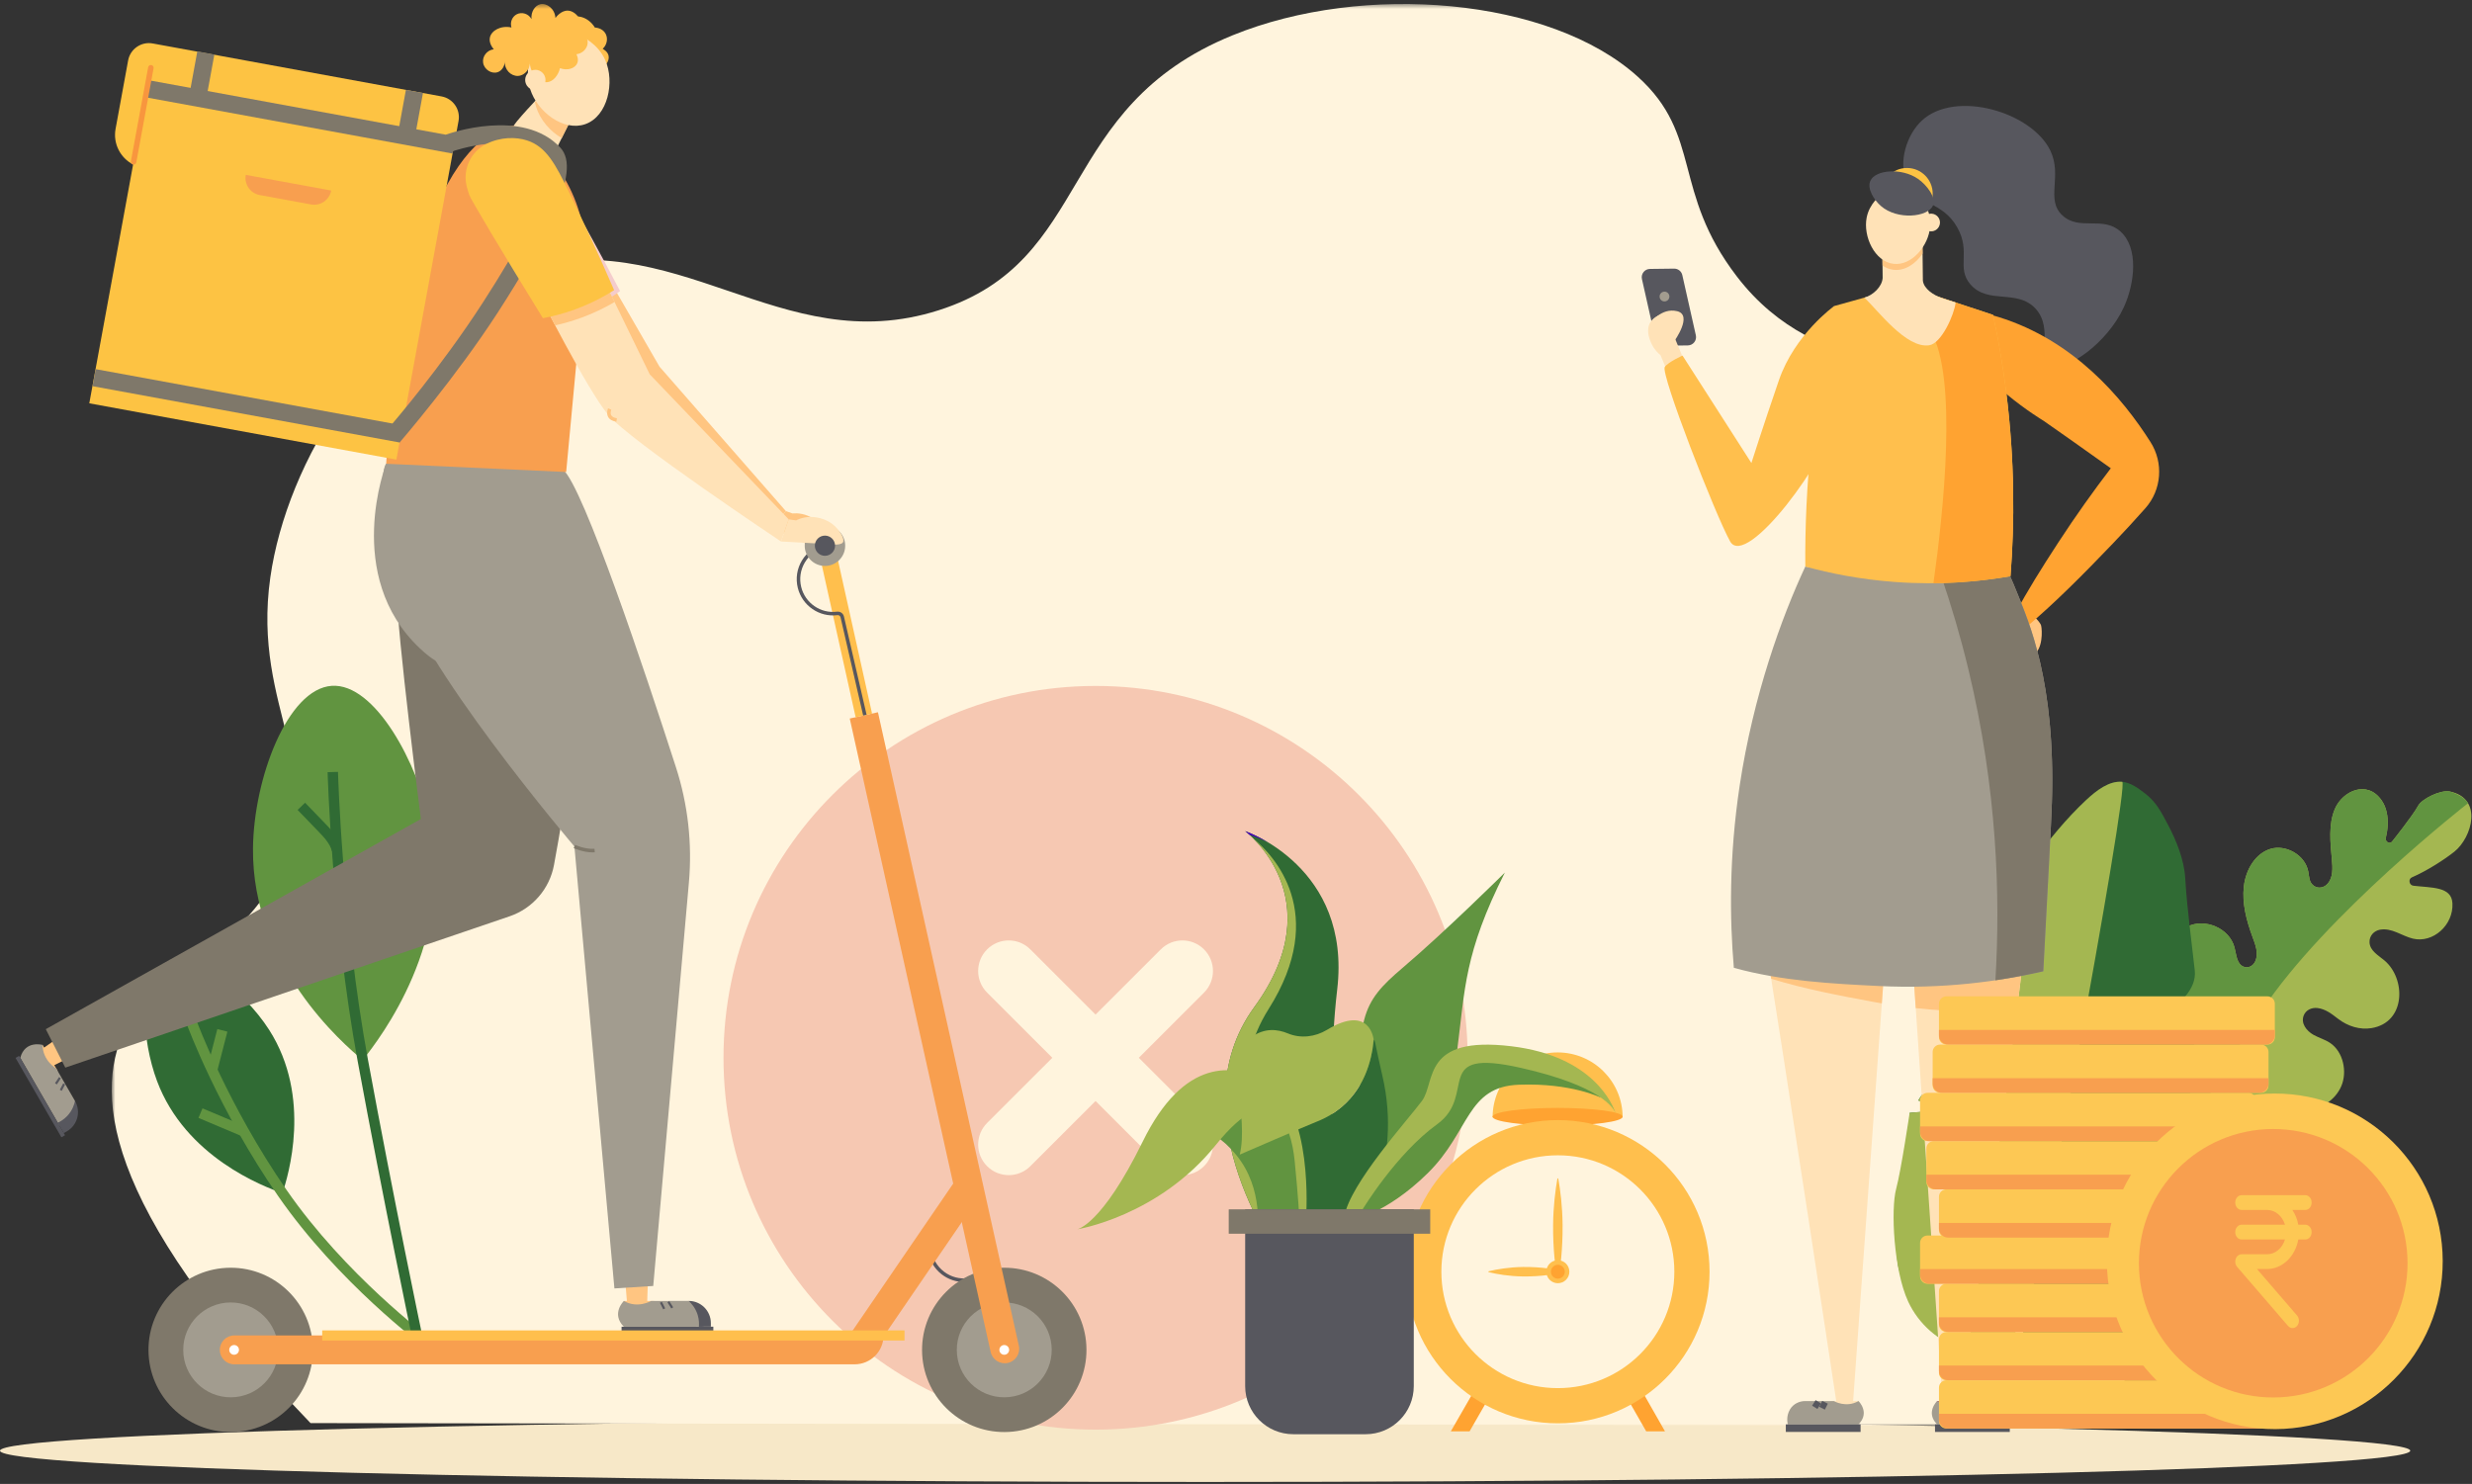 <svg xmlns="http://www.w3.org/2000/svg" xmlns:xlink="http://www.w3.org/1999/xlink" width="533" height="320" viewBox="0 0 533 320">
    <rect x="0" y="0" width="533" height="320" fill="#333333" stroke="none"/>
    <defs>
        <path id="prefix__a" d="M0.723 0.429L442.188 0.429 442.188 307.001 0.723 307.001z"/>
        <path id="prefix__c" d="M0 319.135L532.868 319.135 532.868 0.429 0 0.429z"/>
        <path id="prefix__e" d="M.185 4.746S1.84 4.296 3.323.854C1.41 3.274.185 4.746.185 4.746"/>
        <linearGradient id="prefix__f" x1="39.914%" x2="65.299%" y1="73.916%" y2="21.621%">
            <stop offset="0%" stop-color="#DBEBFF"/>
            <stop offset="100%" stop-color="#FFF"/>
        </linearGradient>
    </defs>
    <g fill="none" fill-rule="evenodd">
        <g transform="translate(0 .436)">
            <path fill="#F7E8C8" d="M0 312.401c0-3.719 116.336-6.734 259.844-6.734 143.507 0 259.842 3.015 259.842 6.734 0 3.72-116.335 6.734-259.842 6.734C116.336 319.135 0 316.12 0 312.401"/>
            <g transform="translate(23.362)">
                <mask id="prefix__b" fill="#fff">
                    <use xlink:href="#prefix__a"/>
                </mask>
                <path fill="#FFF4DD" d="M43.594 306.441c-45.644-47.433-46.96-72.227-39.361-86.143 7.62-13.95 22.587-14.015 32.023-31.884 12.006-22.736-5.427-35.502-1.334-64.329C38.43 99.377 57.113 67.38 86.959 58.08c35.631-11.1 57.659 19.35 92.064 8.391 33.58-10.695 25.011-43.656 63.378-59.293 28.276-11.524 68.521-8.125 87.395 8.95 13.987 12.655 7.232 24.676 21.348 43.072 18.055 23.528 43.812 15.328 54.038 31.884 14.89 24.103-30.328 47.345-20.681 82.787 7.152 26.276 35.828 27.55 50.702 57.056 13.368 26.517 5.146 55.124-4.67 76.075l-386.939-.56" mask="url(#prefix__b)"/>
            </g>
            <path fill="#A4B751" d="M469.883 287.034c3.297-1.956 14.494-7.81 14.566-11.946.08-4.506-3.306-9.037-7.488-10.02-1.806-.425-3.735-.274-5.298-1.66-.873-.774-1.295-2.072-.79-3.078.824-1.644 3.082-.998 4.764-.365 3.221 1.211 6.725 1.711 9.896.775 3.17-.935 5.938-3.469 6.727-6.886.79-3.417-.76-7.605-3.83-9.25-1.92-1.027-4.177-1.027-5.924-2.6-.906-.817-1.442-2.086-1.114-3.238.663-2.326 3.833-1.84 6.073-1.072 3.164 1.087 6.483 1.881 9.692 1.454 3.209-.427 6.31-2.255 7.652-5.338 1.343-3.082.452-7.426-2.39-9.34-1.14-.768-2.467-1.106-3.65-1.785-1.418-.816-2.732-2.426-2.049-4.15.474-1.194 1.727-1.745 2.97-1.597 1.722.206 3.06 1.265 4.412 2.307 2.13 1.644 4.745 2.435 7.236 2.023 7.442-1.23 7.45-10.685 2.763-14.608-1.316-1.1-3.096-2.062-3.195-3.86-.08-1.42.963-2.525 2.257-2.755 2.557-.454 4.692 1.341 7.073 1.922 4.354 1.06 8.82-2.94 8.545-7.653-.21-3.605-4.465-3.28-8.427-3.751-.911-.109-1.149-1.442-.323-1.798 3.282-1.415 7.147-3.92 9.195-5.567 3.757-3.02 6.247-11.464-1.018-12.961-1.948-.402-6.007 1.567-6.82 3.081-1.152 2.141-5.662 7.77-5.662 7.77-.54.565-1.488-.043-1.304-.842.418-1.81.606-3.675.16-5.62-.205-.89-.568-1.755-1.09-2.501-3.114-4.446-8.417-2.02-10.075 1.917-1.379 3.27-.975 7.149-.63 10.829.18 1.907.3 3.992-1.015 5.361-.744.776-1.935 1-2.86.353-1.07-.748-1.001-1.99-1.217-3.102-.709-3.638-4.933-5.867-8.17-4.859-3.238 1.008-5.302 4.471-5.717 8.082-.415 3.611.557 7.34 1.847 10.83.638 1.72 1.373 3.558.627 5.293-.44 1.023-1.538 1.619-2.564 1.18-1.46-.627-1.52-2.594-1.926-4.134-1.127-4.276-6.491-6.331-10.1-4.521-3.608 1.811-5.37 6.364-5.247 10.736.14 4.926 2.263 9.692 4.344 14.17.491 1.055.306 2.342-.552 2.972-1.19.872-2.38-.23-3.405-1.065-3.957-3.221-9.825-3.182-13.348.089-3.522 3.27-4.33 9.427-1.835 14.006 1.585 2.908 4.305 5.176 4.447 8.802.07 1.795-1.006 3.425-2.667 3.576-2.096.191-3.425-2.048-4.92-3.573-4.148-4.229-11.33-2.993-14.583 1.581s-.033 15.16 2.116 20.772c2.15 5.613 6.402 17.396 11.905 22.427 2.593 2.37 18.639-4.858 21.936-6.813"/>
            <path fill="#619440" d="M528.208 170.237c-1.948-.402-6.006 1.567-6.821 3.081-1.152 2.142-5.66 7.771-5.66 7.771-.542.564-1.49-.044-1.305-.842.418-1.812.605-3.676.159-5.621-.204-.89-.566-1.755-1.089-2.501-3.115-4.446-8.417-2.019-10.076 1.916-1.378 3.272-.974 7.15-.628 10.83.178 1.907.298 3.992-1.016 5.361-.745.776-1.935 1.001-2.86.353-1.07-.748-1.001-1.99-1.218-3.103-.707-3.637-4.932-5.865-8.17-4.858-3.237 1.009-5.3 4.471-5.715 8.082-.416 3.611.556 7.34 1.847 10.828.637 1.721 1.372 3.56.626 5.295-.44 1.023-1.538 1.62-2.564 1.18-1.46-.627-1.52-2.594-1.926-4.133-1.127-4.277-6.491-6.332-10.1-4.522-3.608 1.811-5.371 6.364-5.246 10.736.139 4.926 2.261 9.692 4.344 14.17.49 1.055.305 2.342-.553 2.971-1.19.873-2.381-.23-3.405-1.064-3.956-3.221-9.826-3.182-13.348.088-3.522 3.27-4.329 9.429-1.834 14.007 1.584 2.908 4.303 5.176 4.445 8.802.07 1.795-1.004 3.425-2.666 3.576-2.096.191-3.424-2.048-4.92-3.574-4.148-4.228-11.33-2.992-14.583 1.582-3.254 4.575-.033 15.16 2.116 20.772 2.007 5.237 5.842 15.846 10.818 21.33.356.393 1.087 1.097 1.087 1.097s15.096-39.088 39.735-76.371c13.685-20.71 44.467-44.712 44.467-44.712s-.277-.5-.873-.997c-1.024-.854-2.686-1.45-3.068-1.53"/>
            <path fill="#306B34" d="M411.488 253.538c-1.184 4.383-1.773 8.894-2.268 13.368-.643 5.825.465 7.404 2.638 12.354 2.173 4.952 6.232 8.774 11.137 9.463 4.904.687 8.773 2.727 11.789-2.289.426-.707 1.234-.305 1.33.053.686 2.527.97 4.1 2.662 5.7 1.77 1.675 12.248 8.477 23.148-1.604 5.283-8.768 6.561-18.818 8.437-28.95.236-1.279.443-2.606.184-3.817-.476-2.225-2.696-3.54-4.69-2.777 1.798-.055 3.463-1.755 4.309-3.693.845-1.938 1.039-4.087 1.218-6.173l1.981-23.13c-4.92 2.492-10.519 2.569-15.034.205 0 0 15.772-5.4 14.896-13.416-.636-5.814-1.726-13.88-2.045-19.769-.223-4.12-1.969-8.343-3.766-11.722-1.534-2.883-2.553-4.876-4.99-6.74-1.474-1.124-3.022-2.28-4.853-2.445-2.78-.249-5.515 1.822-7.826 3.988-4.233 3.966-8.003 8.58-11.503 13.412-4.152 5.732-7.943 11.798-11.33 18.122 3.857 7.435 9.57 13.429 16.373 17.175-6.255-1.392-12.085-4.437-16.948-8.85-.585-.531-1.234-1.11-2.02-1.022-1.569.173-2.192 2.55-2.448 4.362-1.083 7.657-3.978 15.186-8.278 21.527l7.288 1.89-9.133.775s.804 10.068-.258 14.003"/>
            <path fill="#A4B751" d="M408.841 255.922c-1.183 4.383-.547 17.508 2.574 24.285 2.26 4.912 6.602 8.613 11.32 10.118 3.698 1.181 9.033 1.124 12.049-3.891.425-.707 1.233-.305 1.33.053.686 2.527 23.232-118.172 21.457-118.331-2.78-.25-5.514 1.822-7.825 3.988-4.233 3.966-8.005 8.58-11.504 13.412-4.152 5.732-7.944 11.798-11.329 18.122 3.857 7.435 9.569 13.428 16.373 17.175-6.255-1.392-12.086-4.438-16.948-8.85-.586-.531-1.236-1.109-2.022-1.022-1.567.173-2.19 2.55-2.446 4.362-1.085 7.657-3.98 15.186-8.278 21.527l7.288 1.89-9.134.775s-1.842 12.452-2.905 16.387"/>
            <path fill="#306B34" d="M60.9 256.858c1.203-3.623 6.448-20.662-2.874-35.224-5.587-8.726-16.908-17.352-22.71-14.246-5.659 3.029-4.74 16.502-1.467 25.264 6.134 16.42 22.962 22.782 27.051 24.206"/>
            <path fill="#619440" d="M91.298 289.853l1.33-1.8c-.178-.132-18.088-13.469-30.808-31.833-12.75-18.408-19.361-36.35-19.426-36.529l-2.105.766c.067.182 6.777 18.394 19.69 37.038 12.938 18.677 31.137 32.223 31.32 32.358"/>
            <path fill="#619440" d="M52.018 244.522L52.888 242.46 43.663 238.573 42.793 240.635zM46.859 230.433L49.029 222.03 46.861 221.472 44.691 229.874zM78.212 228.155c-4.28-3.538-23.902-20.483-23.664-45.618.143-15.062 7.43-34.427 16.979-35.078 9.31-.635 18.586 16.675 21.32 29.996 5.124 24.966-10.697 45.789-14.635 50.7"/>
            <path fill="#306B34" d="M88.911 288.314l2.192-.46c-.063-.296-6.256-29.829-11.79-59.903-5.519-29.997-6.428-61.617-6.437-61.933l-2.238.06c.008.318.922 32.106 6.473 62.279 5.539 30.101 11.739 59.66 11.8 59.957"/>
            <path fill="#306B34" d="M75.323 201.024L83.016 184.04 80.977 183.118 73.284 200.102zM71.57 183.096l2.167-.56c-.58-2.233-2.226-3.937-3.549-5.307l-4.41-4.564-1.611 1.555 4.41 4.565c1.201 1.241 2.561 2.65 2.992 4.311"/>
            <path fill="#F6C8B2" d="M236.22 147.48c44.306 0 80.223 35.901 80.223 80.188 0 44.285-35.917 80.186-80.224 80.186-44.305 0-80.222-35.901-80.222-80.186 0-44.287 35.917-80.187 80.222-80.187"/>
            <path fill="#FFF4DD" d="M245.544 227.667l14.061-14.055c2.575-2.573 2.575-6.746 0-9.32s-6.749-2.574-9.323 0l-14.062 14.055-14.062-14.055c-2.575-2.574-6.75-2.574-9.324 0-2.575 2.574-2.575 6.747 0 9.32l14.062 14.055-14.062 14.054c-2.575 2.575-2.575 6.748 0 9.321 2.575 2.575 6.75 2.575 9.324 0l14.062-14.054 14.062 14.054c2.574 2.575 6.748 2.575 9.323 0 2.575-2.573 2.575-6.746 0-9.32l-14.061-14.055z"/>
            <path fill="#57575E" d="M207.841 276.011c-1.715 0-3.373-.559-4.759-1.617-3.443-2.631-4.105-7.573-1.472-11.016l.603.46c-2.38 3.11-1.783 7.576 1.33 9.955 1.508 1.152 3.373 1.646 5.254 1.397 1.881-.251 3.552-1.22 4.705-2.727l.602.46c-1.275 1.667-3.125 2.74-5.206 3.017-.353.048-.706.071-1.057.071"/>
            <path fill="#FFBF4D" d="M128.264 5.505c-1.399-2.282-3.904-2.896-5.28-2.003-1.235.801-1.27 2.63-1.271 2.85-1.289-1.6-3.485-1.548-4.396-.495-.258.298-.42.688-.483 1.118l8.699 12.177c1.13.26 2.213.039 2.853-.561.877-.825 1.033-2.466.42-4.001 1.697-.45 2.644-1.857 2.418-2.987-.18-.907-1.072-1.402-1.276-1.51.965-.903 1.188-2.298.595-3.32-.706-1.22-2.203-1.267-2.28-1.268"/>
            <path fill="#F89F4F" d="M188.961 290.03L207.762 262.552 211.581 256.969 206.441 253.455 183.82 286.517z"/>
            <path fill="#FFC581" d="M117.024 62.882s11.829 19.812 16.803 25.045c4.976 5.231 32.384 25.387 32.384 25.387l3.237-3.53-27.25-31.154-9.788-16.956-15.386 1.208z"/>
            <path fill="#F4CCCC" d="M112.7 31.449c-2.471-.616-5.795-.36-8.712 1.363-2.63 1.552-3.963 3.724-4.507 4.75.14 1.508.425 3.032.888 4.562 0 0 .075.242.202.606 0 0 .233.668.513 1.34.296.715 7.516 11.206 17.723 25.372 2.017-.528 4.337-1.29 6.825-2.405 3.312-1.486 5.996-3.188 8.06-4.71-4.075-7.847-7.895-14.715-11.246-20.51-3.287-5.684-5.544-9.322-9.745-10.368"/>
            <path fill="#FFC581" d="M169.447 109.784l1.451.508s1.496-.238 3.29.495c.344.14 2.967 1.205 4.135 3.974.525 1.247.904 3.186.205 3.647-.756.5-2.82-.709-2.768-.689l-9.57-4.397 3.257-3.538zM134.488 281.699L141.025 281.693 141.024 280.103 134.487 280.108z"/>
            <path fill="#A29C8F" d="M134.514 280.108s-2.833 2.73.005 5.563l16.876-.015c.08-.334.436-1.972-.543-3.59-.79-1.306-1.978-1.82-2.37-1.97l-8.082.007s-2.924 1.715-5.886.005"/>
            <path fill="#57575E" d="M153.806 286.546L134.02 286.563 134.019 285.67 153.805 285.655z"/>
            <path fill="#57575E" d="M148.483 280.096c2.643-.001 4.787 2.138 4.79 4.78v.779l-2.585.003c.053-.582.06-1.482-.25-2.512-.487-1.61-1.47-2.613-1.955-3.05"/>
            <path fill="#FFC581" d="M139.727 274.924L139.542 280.352 135.179 280.273 134.906 276.934z"/>
            <path fill="#57575E" d="M144.749 281.728L143.911 280.404 144.313 280.15 145.151 281.475zM142.999 281.915L142.291 280.503 142.716 280.291 143.424 281.702z"/>
            <path fill="#FFC581" d="M7.797 225.667L11.067 231.325 12.445 230.53 9.175 224.872z"/>
            <path fill="#A29C8F" d="M9.189 224.895s-3.781-1.09-4.819 2.784l8.442 14.605c.33-.097 1.928-.607 2.84-2.263.737-1.337.589-2.621.524-3.036l-4.043-6.995s-2.946-1.676-2.944-5.095"/>
            <path fill="#57575E" d="M13.245 244.817L3.348 227.692 4.121 227.246 14.018 244.371z"/>
            <path fill="#57575E" d="M16.176 236.986c1.322 2.288.538 5.213-1.75 6.536l-.674.389-1.293-2.238c.53-.244 1.312-.688 2.05-1.472 1.153-1.224 1.532-2.576 1.667-3.215"/>
            <path fill="#FFC581" d="M14.385 227.917L11.489 229.371 9.378 225.554 12.136 223.649z"/>
            <path fill="#57575E" d="M13.317 234.789L12.897 234.568 13.626 233.181 14.047 233.402zM12.258 233.407L11.861 233.145 12.73 231.827 13.128 232.089z"/>
            <path fill="#7F786A" d="M67.465 290.56c-.054-9.785-8.033-17.674-17.821-17.62-9.79.053-17.682 8.029-17.628 17.813.053 9.784 8.032 17.673 17.82 17.62 9.79-.054 17.682-8.03 17.629-17.814"/>
            <path fill="#A29C8F" d="M59.971 290.6c-.031-5.647-4.636-10.2-10.286-10.17-5.65.031-10.206 4.635-10.175 10.282.031 5.648 4.636 10.201 10.286 10.17 5.65-.03 10.206-4.635 10.175-10.281"/>
            <path fill="#7F786A" d="M234.259 290.56c-.054-9.785-8.033-17.674-17.822-17.62-9.79.053-17.681 8.029-17.628 17.813.054 9.784 8.033 17.673 17.821 17.62 9.789-.054 17.682-8.03 17.629-17.814"/>
            <path fill="#A29C8F" d="M226.764 290.6c-.031-5.647-4.636-10.2-10.286-10.17-5.65.031-10.206 4.635-10.175 10.282.032 5.648 4.636 10.201 10.287 10.17 5.65-.03 10.205-4.635 10.174-10.281"/>
            <path fill="#7F786A" d="M94.377 99.536s-8.802 19.518-8.802 27.949c0 8.43 5.176 48.69 5.176 48.69L9.873 221.497l4.206 8.29 95.797-32.629c4.964-1.69 8.628-5.928 9.577-11.082 2.433-13.21 6.63-38.567 5.33-50.037-1.8-15.884-30.406-36.502-30.406-36.502"/>
            <path fill="#A29C8F" d="M83.265 99.571s-2.7 2.076 2.433 25.348c3.682 16.7 38.153 57.185 38.153 57.185l8.625 95.3 8.374-.531 7.69-87.016c.741-8.388-.21-16.837-2.798-24.851-6.66-20.62-19.915-60.356-24.356-64.199l-2.275-12.26-35.846 11.024z"/>
            <path fill="#FFE2B7" d="M110.652 26.97c-.279-.432 6.337-7.343 6.337-7.343l6.507 4.97-4.765 9.503s-4.289-1.285-8.079-7.13"/>
            <path fill="#FFC581" d="M115.334 21.602c.07.338.153.671.254.996.86 2.758 2.999 5.303 5.532 6.737l2.376-4.739-6.507-4.969s-.732.858-1.655 1.975"/>
            <path fill="#FFE2B7" d="M125.068 7.253c.445.187 3.838 1.68 5.426 5.246 2.11 4.737.586 12.12-4.298 13.837-4.675 1.644-10.346-2.633-11.892-7.587-1.37-4.39.215-10.233 4.129-11.938 2.75-1.199 5.717.054 6.635.442"/>
            <path fill="#F89F4F" d="M110.725 26.694s-22.528-.967-27.46 72.877l38.808 1.776 4.063-43.45c1.166-12.474-4.794-24.542-15.411-31.203"/>
            <path fill="#A29C8F" d="M83.265 99.571s-9.389 24.13 7.264 39.801c16.653 15.67 3.68-26.818 3.68-26.818L83.264 99.571z"/>
            <path fill="#F89F4F" d="M190.506 287.544H50.507c-1.72 0-3.114 1.393-3.114 3.113 0 1.718 1.393 3.111 3.114 3.111h133.771c3.439 0 6.228-2.786 6.228-6.224M217.313 293.469c1.679-.374 2.738-2.036 2.364-3.714l-25.135-113.021-5.243-23.58-6.08 1.351 30.379 136.601c.373 1.678 2.037 2.737 3.715 2.363"/>
            <path fill="#FFBF4D" d="M180.61 120.08L186.775 147.805 188.028 153.437 184.489 154.224 177.072 120.866z"/>
            <mask id="prefix__d" fill="#fff">
                <use xlink:href="#prefix__c"/>
            </mask>
            <path fill="#FFBF4D" d="M69.473 288.633L195.027 288.633 195.027 286.455 69.473 286.455z" mask="url(#prefix__d)"/>
            <path fill="#FFE2B7" d="M116.094 62.8s10.4 20.598 14.992 26.168c4.592 5.57 37.306 27.358 37.306 27.358l1.662-4.77-29.96-31.27-8.567-17.606-15.433.12z" mask="url(#prefix__d)"/>
            <path fill="#FFBF4D" d="M107.31 15.125c-1.292.45-2.898-.541-3.137-2.008-.224-1.365.8-2.749 2.298-2.926-.165-.19-1.12-1.322-.843-2.554.33-1.459 2.3-2.645 4.65-2.15-.349-1.13.154-2.333 1.135-2.843 1.096-.569 2.542-.14 3.186 1.029-.162-1.579.764-2.924 1.872-3.192 1.354-.327 3.17.907 3.29 2.957.128-.179 1.22-1.646 2.691-1.582 1.639.073 3.321 2.028 3.132 4.698.061.045 1.252.952 1.12 2.355-.112 1.177-1.106 2.182-2.417 2.356.105.207.542 1.128.161 1.971-.472 1.05-2.06 1.645-3.703 1.026-.395 1.605-1.475 2.85-2.67 3.012-1.678.226-3.882-1.652-3.858-4.607.235 1.705-1.036 3.18-2.501 3.266-1.525.09-3.002-1.339-2.855-3.13-.053 1.09-.676 2.017-1.55 2.322" mask="url(#prefix__d)"/>
            <path fill="#FFE2B7" d="M117.62 16.81c0-1.21-.982-2.192-2.192-2.192-1.211 0-2.193.981-2.193 2.191s.982 2.192 2.193 2.192c1.21 0 2.193-.982 2.193-2.192" mask="url(#prefix__d)"/>
            <path fill="#57575E" d="M186.111 153.866l-4.88-21.19c-.07-.3-.355-.503-.67-.46-3.918.486-7.596-2.043-8.544-5.886-.5-2.026-.18-4.125.9-5.912s2.791-3.045 4.819-3.545l.18.735c-1.83.452-3.376 1.588-4.351 3.201-.975 1.614-1.263 3.51-.812 5.34.856 3.47 4.174 5.76 7.716 5.316.7-.086 1.343.362 1.5 1.043l4.88 21.188-.738.17z" mask="url(#prefix__d)"/>
            <path fill="#A29C8F" d="M182.238 117.24c0-2.41-1.955-4.364-4.365-4.364-2.412 0-4.366 1.955-4.366 4.364 0 2.41 1.954 4.364 4.366 4.364 2.41 0 4.365-1.954 4.365-4.364" mask="url(#prefix__d)"/>
            <path fill="#FFE2B7" d="M170.054 111.557l1.606.225s1.303-.77 3.243-.746c.37.005 3.201.035 5.304 2.183.947.967 2.008 2.632 1.528 3.317-.52.742-2.884.375-2.828.373l-10.515-.583 1.662-4.77z" mask="url(#prefix__d)"/>
            <path fill="#57575E" d="M180.051 117.24c0-1.203-.976-2.179-2.18-2.179-1.203 0-2.178.976-2.178 2.179 0 1.203.975 2.179 2.179 2.179 1.203 0 2.18-.976 2.18-2.179" mask="url(#prefix__d)"/>
            <path fill="#FFF" d="M51.528 290.656c0-.579-.47-1.049-1.05-1.049-.579 0-1.049.47-1.049 1.05 0 .579.47 1.049 1.049 1.049.58 0 1.05-.47 1.05-1.05M217.583 290.656c0-.579-.47-1.049-1.05-1.049-.578 0-1.05.47-1.05 1.05 0 .579.472 1.049 1.05 1.049.58 0 1.05-.47 1.05-1.05" mask="url(#prefix__d)"/>
            <path fill="#7F786A" d="M127.745 183.372c-2.044 0-3.967-.884-4.054-.925l.32-.686c.021.009 2.158.986 4.174.837l.056.756c-.165.012-.331.018-.496.018" mask="url(#prefix__d)"/>
            <path fill="#FFC581" d="M132.907 90.503c-.879-.127-1.478-.474-1.784-1.03-.46-.844-.028-1.82-.01-1.86l.691.311c-.003.006-.295.68-.014 1.189.186.334.598.55 1.225.64l-.108.75z" mask="url(#prefix__d)"/>
            <path fill="#FDC343" d="M35.525 9.411l-2.052-.376-.542-.1c-2.474-.452-4.848 1.184-5.303 3.658l-2.707 14.755c-.587 3.192 1.035 6.277 3.78 7.689l-9.45 51.498 66.215 12.14 13.401-73.02c.453-2.473-1.185-4.846-3.658-5.3L35.525 9.41z" mask="url(#prefix__d)"/>
            <path fill="#7F786A" d="M97.578 32.678L31.362 20.538 32.037 16.861 98.253 29.002z" mask="url(#prefix__d)"/>
            <path fill="#F89F4F" d="M67.059 43.651l-11.061-2.029c-2.032-.371-3.377-2.32-3.004-4.35l18.419 3.377c-.373 2.03-2.322 3.375-4.354 3.002" mask="url(#prefix__d)"/>
            <path fill="#7F786A" d="M86.168 94.982L19.953 82.841 20.627 79.165 86.843 91.306zM89.426 29.284L91.2 19.62 87.521 18.945 85.748 28.609zM44.439 21.035L46.222 11.324 42.543 10.65 40.761 20.361z" mask="url(#prefix__d)"/>
            <path fill="#F8963E" d="M28.806 35.064c-.036 0-.072-.003-.108-.01-.322-.058-.536-.368-.476-.69l3.725-20.297c.059-.322.368-.536.69-.476.323.058.536.368.477.69L29.39 34.578c-.053.287-.302.486-.583.486" mask="url(#prefix__d)"/>
            <path fill="#7F786A" d="M86.168 94.982l-1.552-4.07c.1-.131 10.466-12.135 19.462-26.047 16.97-26.238 14.282-30.427 13.92-30.818-6.33-6.835-20.423-1.857-20.565-1.806l-1.316-3.63c.676-.245 16.642-5.903 24.715 2.814 2.306 2.49 1.759 7.218-1.725 14.883-2.467 5.429-6.436 12.384-11.795 20.67-9.08 14.037-21.042 27.873-21.144 28.004" mask="url(#prefix__d)"/>
            <path fill="#FFC581" d="M131.528 62.68l-15.433.12s1.49 2.952 3.592 6.924c1.728-.38 3.64-.905 5.676-1.652 2.797-1.024 5.182-2.222 7.144-3.379l-.98-2.013z" mask="url(#prefix__d)"/>
            <path fill="#FDC343" d="M113.657 29.85c-2.423-.788-5.755-.768-8.788.745l-.082.04c-3.26 1.658-4.998 5.336-4.205 8.905.006.03.012.058.02.088 0 0 .058.247.158.618 0 0 .186.684.417 1.373.245.734 6.705 11.708 15.885 26.56 2.05-.383 4.418-.978 6.978-1.916 3.41-1.25 6.207-2.756 8.373-4.13-3.51-8.115-6.834-15.234-9.768-21.252-2.877-5.902-4.87-9.69-8.988-11.031" mask="url(#prefix__d)"/>
            <path fill="#FFE2B7" d="M388.956 129.252s-17.069 19.29-10.259 61.333c6.809 42.044 17.221 111.105 17.221 111.105h3.645l9.964-138.097s5.969-11.709 6.338-35.529l-26.909 1.188zM394.839 303.127L400.745 303.127 400.745 301.69 394.839 301.69z" mask="url(#prefix__d)"/>
            <path fill="#A29C8F" d="M400.72 301.69s2.561 2.465 0 5.026h-15.247c-.073-.303-.396-1.782.488-3.244l.021-.036c.687-1.113 1.942-1.746 3.25-1.746h6.17s2.643 1.547 5.317 0" mask="url(#prefix__d)"/>
            <path fill="#57575E" d="M385.048 308.351L401.171 308.351 401.171 306.715 385.048 306.715zM391.864 303.408L390.72 302.686 391.476 301.489 392.621 302.21z" mask="url(#prefix__d)"/>
            <path fill="#57575E" d="M393.468 303.536L392.258 302.93 392.896 301.655 394.107 302.26z" mask="url(#prefix__d)"/>
            <path fill="#FFC581" d="M415.859 128.386c-.446-.085-.895-.175-1.342-.262l-17.535.774c-5.915 10.052-12.555 23.837-17.22 39.79-.945 3.23-1.756 6.383-2.462 9.455.237 3.902.685 8.046 1.397 12.443 1.003 6.196 2.085 12.981 3.2 20.044 7.32 2.24 14.79 3.638 21.709 4.928.719.134 1.433.257 2.145.378l3.777-52.343s5.913-11.605 6.33-35.207" mask="url(#prefix__d)"/>
            <path fill="#FFE2B7" d="M432.162 122.242c.96.03 3.695 10.123 4.033 11.218 1.513 4.889 3.416 13.588 3.766 15.508 1.843 10.096-3.792 72.111-17.531 152.722h-3.613c-3.067-45.757-6.447-94.381-9.515-140.138l1.68-39.979 21.18.669" mask="url(#prefix__d)"/>
            <path fill="#B26464" d="M417.644 303.127L423.55 303.127 423.55 301.69 417.644 301.69z" mask="url(#prefix__d)"/>
            <path fill="#A29C8F" d="M417.668 301.69s-2.562 2.465 0 5.026h15.247c.074-.303.396-1.782-.488-3.244l-.021-.036c-.688-1.113-1.941-1.746-3.25-1.746h-6.17s-2.642 1.547-5.318 0" mask="url(#prefix__d)"/>
            <path fill="#57575E" d="M417.217 308.351L433.34 308.351 433.34 306.715 417.217 306.715z" mask="url(#prefix__d)"/>
            <path fill="#DFEDF7" d="M426.523 303.408L425.767 302.21 426.912 301.489 427.668 302.686z" mask="url(#prefix__d)"/>
            <path fill="#DFEDF7" d="M424.92 303.536L424.281 302.26 425.491 301.655 426.13 302.93z" mask="url(#prefix__d)"/>
            <path fill="#FFC581" d="M439.961 148.968c-.35-1.92-2.253-10.619-3.766-15.509-.092-.299-.366-1.278-.733-2.539l-5.138-.548c-.404-.208-1.075-.488-1.946-.567-1.133-.102-2.024.188-2.48.372-4.198-.692-8.513-1.474-12.935-2.356-.753-.15-1.491-.335-2.22-.54-.481 11.424-.96 22.848-1.442 34.272 1.217 18.135 2.482 36.722 3.757 55.4 7.97.877 15.319.933 21.827.552 4.552-37.052 6.197-62.396 5.076-68.537" mask="url(#prefix__d)"/>
            <path fill="#57575E" d="M457.935 65.805c2.382-5.19 3.223-12.837-.77-16.358-3.84-3.384-8.822-.028-12.499-3.45-3.666-3.415.069-8.498-2.591-13.976-4.053-8.345-20.476-13.152-27.698-6.449-3.306 3.069-5.106 8.942-3.276 13.255 2.15 5.064 7.617 3.961 10.904 9.764 3.027 5.34-.246 8.681 2.826 12.275 3.812 4.457 10.208.907 14.152 5.35 3.828 4.314.096 10.752 3.1 12.09 3.43 1.528 12.286-4.733 15.852-12.5" mask="url(#prefix__d)"/>
            <path fill="#FDC343" d="M405.622 41.333c0-3.063 2.485-5.546 5.548-5.546 3.065 0 5.548 2.483 5.548 5.546s-2.483 5.545-5.548 5.545c-3.063 0-5.548-2.482-5.548-5.545" mask="url(#prefix__d)"/>
            <path fill="#FFC581" d="M437.582 131.608s2.293 1.887 2.52 2.885c.227 1 .416 5.113-1.74 6.353-2.159 1.24-1.91-1.733-1.91-1.733l-.007-3.228-2.35-3.866 3.487-.41z" mask="url(#prefix__d)"/>
            <path fill="#FFA331" d="M423.48 71.274c-.262-2.655 2.233-4.72 4.822-4.074.88.22 1.764.466 2.65.74 16.139 4.999 26.608 17.294 32.734 26.954 2.838 4.475 2.408 10.286-1.104 14.255-2.182 2.466-4.478 4.966-6.89 7.485-6.662 6.955-12.493 12.82-18.746 18.12-1.285-.843-1.25-1.907-2.536-2.75 2.93-5.333 5.576-9.609 9.363-15.417 3.809-5.844 7.63-11.188 11.349-16.044-6.698-4.787-11.734-8.312-14.534-10.263 0 0-15.244-9.164-16.898-17.586-.096-.486-.164-.961-.21-1.42" mask="url(#prefix__d)"/>
            <path fill="#FB938E" d="M361.75 74.021c.043-3.842-.351-4.767-.744-4.842-.543-.104-1.692 1.291-1.398 2.794.205 1.054 1.062 1.876 2.141 2.048" mask="url(#prefix__d)"/>
            <path fill="#57575E" d="M363.927 74.05l-5.213.066c-.845.011-1.583-.572-1.769-1.396l-2.919-12.983c-.25-1.108.586-2.166 1.723-2.18l5.214-.065c.845-.011 1.582.571 1.768 1.396l2.92 12.983c.249 1.108-.587 2.165-1.724 2.18" mask="url(#prefix__d)"/>
            <path fill="#A29C8F" d="M359.932 63.341c-.093-.576-.635-.967-1.211-.874-.576.093-.968.635-.875 1.21.093.577.636.968 1.211.874.577-.092.968-.634.875-1.21" mask="url(#prefix__d)"/>
            <path fill="#FFE2B7" d="M359.164 78.873l-1.125-2.713c-.501-.405-1.308-1.164-1.886-2.349-.276-.562-1.44-2.94-.313-4.747.794-1.272 2.592-2.048 3.23-1.556.211.166.276.458.29.724l3.575 8.625-3.77 2.016z" mask="url(#prefix__d)"/>
            <path fill="#FFBF4D" d="M395.473 65.564s-8.495 6.054-11.918 16.01c-3.423 9.954-5.927 17.834-5.927 17.834l-14.849-23.164s-3.074 1.37-3.824 2.448c-.992 1.43 10.946 32.013 14.084 37.614 3.407 6.08 21.182-17.665 23.515-28.125 2.332-10.46-1.081-22.617-1.081-22.617" mask="url(#prefix__d)"/>
            <path fill="#FFE2B7" d="M355.823 69.286s2.34-3.456 5.797-2.616c3.457.84-.648 6.502-.648 6.502l-5.149-3.886z" mask="url(#prefix__d)"/>
            <path fill="#A29C8F" d="M420.071 124.187c-.429-.152-1.13-.34-2.004-.301-1.136.05-1.98.457-2.407.701-4.255-.123-8.635-.32-13.134-.6-4.635-.29-8.92-1.83-13.276-2.252-5.142 11.003-11.21 27.788-14.143 47.198-2.322 15.374-2.163 28.834-1.265 39.332 10.4 2.882 21.34 3.43 31.183 3.92 13.803.688 25.89-.954 35.541-3.17.981-18.119 1.73-32.496 1.85-36.344.825-26.266-5.073-39.17-7.36-44.942-.661-1.667-1.25-3.023-1.65-3.918l-13.335.376" mask="url(#prefix__d)"/>
            <path fill="#7F786A" d="M433.407 123.81c-4.445.126-8.89.25-13.336.377-.338-.12-.849-.261-1.479-.296 2.124 6.211 4.103 12.88 5.818 20.001 6.185 25.676 6.937 48.766 5.826 67.064 3.69-.544 7.145-1.21 10.33-1.94.982-18.12 1.73-32.498 1.851-36.345.824-26.265-5.074-39.171-7.36-44.942-.661-1.667-1.252-3.024-1.65-3.918" mask="url(#prefix__d)"/>
            <path fill="#FFBF4D" d="M433.496 123.814c.893-11.476.939-24.91-.932-39.749-.741-5.88-1.713-11.42-2.827-16.598l-18.8-6.214-15.475 4.31c-1.948 8.387-3.684 17.915-4.825 28.444-1.093 10.097-1.453 19.406-1.387 27.728 5.289 1.45 11.79 2.772 19.28 3.326 9.908.736 18.439-.103 24.966-1.247" mask="url(#prefix__d)"/>
            <path fill="#FFA331" d="M433.496 123.814c.893-11.476.939-24.91-.932-39.749-.741-5.88-1.713-11.42-2.827-16.598l-12.053-3.984c-2.383 1.817-3.223 4.302-1.287 7.695 5.686 9.97 2.684 38.532.483 54.153 6.39-.057 12.005-.709 16.616-1.517" mask="url(#prefix__d)"/>
            <path fill="#FFE2B7" d="M405.928 59.487l-.09-8.71 8.653-.42.11 9.726c.193 1.763 2.34 3.155 4.024 3.71l3.04 1.006c-.318 2.691-3.068 8.822-5.701 9.22-4.99.752-11.168-7.67-13.984-10.271 1.858-.518 3.828-2.338 3.948-4.261" mask="url(#prefix__d)"/>
            <path fill="#FFC581" d="M414.535 54.247l-.044-3.89-8.653.42.063 6.054c.713.493 1.515.82 2.39.918 2.434.273 4.756-1.292 6.244-3.502" mask="url(#prefix__d)"/>
            <path fill="#FFE2B7" d="M405.752 41.446c-.311.226-2.678 1.99-3.273 5.042-.79 4.054 1.715 9.511 5.813 9.97 3.92.44 7.558-3.893 7.87-8.013.279-3.653-1.997-7.904-5.34-8.529-2.349-.437-4.427 1.065-5.07 1.53" mask="url(#prefix__d)"/>
            <path fill="#FFE2B7" d="M418.281 47.71c.09-1.05-.689-1.973-1.738-2.064-1.05-.09-1.975.688-2.065 1.738-.09 1.05.689 1.973 1.74 2.063 1.05.09 1.973-.687 2.063-1.737" mask="url(#prefix__d)"/>
            <path fill="#57575E" d="M403.28 38.55c-.773 1.687.802 4.145 2.25 5.417 3.57 3.136 10.174 2.41 11.23-.057.754-1.759-1.299-4.448-3.202-5.767-3.537-2.452-9.18-1.986-10.277.407" mask="url(#prefix__d)"/>
            <path fill="#FFBF4D" d="M335.847 226.51c-7.742 0-14.018 6.273-14.018 14.012l.066-.018c9.137-2.474 18.767-2.474 27.905 0l.065.018c0-7.739-6.275-14.012-14.018-14.012" mask="url(#prefix__d)"/>
            <path fill="#FFA331" d="M349.866 240.376c0-1.048-6.276-1.898-14.019-1.898-7.742 0-14.018.85-14.018 1.898s6.276 1.897 14.018 1.897c7.743 0 14.019-.849 14.019-1.897M316.868 308.214L312.813 308.228 318.415 298.494 320.89 301.214zM354.944 308.214L359 308.228 353.97 299.401 350.752 300.884z" mask="url(#prefix__d)"/>
            <path fill="#FFBF4D" d="M368.605 273.8c0-18.057-14.644-32.695-32.709-32.695-18.065 0-32.708 14.638-32.708 32.694 0 18.057 14.643 32.695 32.708 32.695 18.065 0 32.709-14.638 32.709-32.695" mask="url(#prefix__d)"/>
            <path fill="#FFF4DD" d="M361.012 273.8c0-13.865-11.245-25.104-25.116-25.104s-25.115 11.24-25.115 25.103c0 13.865 11.244 25.105 25.115 25.105 13.87 0 25.116-11.24 25.116-25.105" mask="url(#prefix__d)"/>
            <path fill="#FFBF4D" d="M338.378 273.8c0-1.37-1.111-2.481-2.482-2.481-1.371 0-2.482 1.11-2.482 2.48 0 1.37 1.11 2.481 2.482 2.481 1.37 0 2.482-1.11 2.482-2.48" mask="url(#prefix__d)"/>
            <path fill="#FFBF4D" d="M328.406 272.778c3.698-.047 7.831.515 7.831 1.021 0 .507-4.133 1.069-7.83 1.022-3.061-.038-5.61-.49-7.418-.92-.106-.025-.106-.177 0-.203 1.809-.43 4.357-.882 7.417-.92" mask="url(#prefix__d)"/>
            <path fill="#FFBF4D" d="M336.918 263.735c.046 4.969-.515 10.524-1.022 10.524s-1.069-5.555-1.022-10.524c.038-4.114.49-7.54.921-9.97.025-.143.177-.143.202 0 .43 2.43.883 5.856.921 9.97" mask="url(#prefix__d)"/>
            <path fill="#FFA331" d="M337.39 273.8c0-.825-.668-1.495-1.495-1.495-.824 0-1.494.67-1.494 1.494 0 .825.67 1.495 1.494 1.495.827 0 1.496-.67 1.496-1.495" mask="url(#prefix__d)"/>
            <path fill="#FDC854" d="M419.665 297.207h69.225c.882 0 1.597.714 1.597 1.596v7.214c0 .88-.715 1.595-1.597 1.595h-69.225c-.882 0-1.596-.714-1.596-1.595v-7.214c0-.882.714-1.596 1.596-1.596" mask="url(#prefix__d)"/>
            <path fill="#F89F4F" d="M420.05 307.612h68.457c1.093 0 1.98-.885 1.98-1.98v-1.186h-72.419v1.187c0 1.094.887 1.98 1.981 1.98" mask="url(#prefix__d)"/>
            <path fill="#FDC854" d="M419.665 286.802h69.225c.882 0 1.597.714 1.597 1.595v7.215c0 .88-.715 1.595-1.597 1.595h-69.225c-.882 0-1.596-.715-1.596-1.595v-7.215c0-.881.714-1.595 1.596-1.595" mask="url(#prefix__d)"/>
            <path fill="#F89F4F" d="M420.05 297.207h68.457c1.093 0 1.98-.886 1.98-1.979v-1.187h-72.419v1.187c0 1.093.887 1.98 1.981 1.98" mask="url(#prefix__d)"/>
            <path fill="#FDC854" d="M419.665 276.396h69.225c.882 0 1.597.715 1.597 1.597v7.214c0 .88-.715 1.594-1.597 1.594h-69.225c-.882 0-1.596-.714-1.596-1.594v-7.214c0-.882.714-1.597 1.596-1.597" mask="url(#prefix__d)"/>
            <path fill="#F89F4F" d="M420.05 286.802h68.457c1.093 0 1.98-.886 1.98-1.98v-1.187h-72.419v1.188c0 1.093.887 1.979 1.981 1.979" mask="url(#prefix__d)"/>
            <path fill="#FDC854" d="M415.591 265.99h69.226c.881 0 1.596.715 1.596 1.597v7.214c0 .88-.715 1.595-1.596 1.595H415.59c-.881 0-1.596-.714-1.596-1.595v-7.214c0-.882.715-1.596 1.596-1.596" mask="url(#prefix__d)"/>
            <path fill="#F89F4F" d="M415.975 276.396h68.458c1.094 0 1.98-.885 1.98-1.979v-1.187h-72.418v1.187c0 1.094.887 1.98 1.98 1.98" mask="url(#prefix__d)"/>
            <path fill="#FDC854" d="M419.665 256.038h69.225c.882 0 1.597.715 1.597 1.596v7.215c0 .88-.715 1.594-1.597 1.594h-69.225c-.882 0-1.596-.714-1.596-1.594v-7.215c0-.881.714-1.596 1.596-1.596" mask="url(#prefix__d)"/>
            <path fill="#F89F4F" d="M420.05 266.444h68.457c1.093 0 1.98-.886 1.98-1.98v-1.188h-72.419v1.188c0 1.094.887 1.98 1.981 1.98" mask="url(#prefix__d)"/>
            <path fill="#FDC854" d="M416.95 245.633h69.224c.882 0 1.597.714 1.597 1.595v7.215c0 .88-.715 1.595-1.597 1.595H416.95c-.881 0-1.596-.714-1.596-1.595v-7.215c0-.88.715-1.595 1.596-1.595" mask="url(#prefix__d)"/>
            <path fill="#F89F4F" d="M417.333 256.038h68.458c1.094 0 1.98-.885 1.98-1.979v-1.187h-72.418v1.187c0 1.094.887 1.98 1.98 1.98" mask="url(#prefix__d)"/>
            <path fill="#FDC854" d="M415.591 235.227h69.226c.881 0 1.596.715 1.596 1.596v7.215c0 .88-.715 1.595-1.596 1.595H415.59c-.881 0-1.596-.715-1.596-1.595v-7.215c0-.881.715-1.596 1.596-1.596" mask="url(#prefix__d)"/>
            <path fill="#F89F4F" d="M415.975 245.633h68.458c1.094 0 1.98-.886 1.98-1.979v-1.187h-72.418v1.187c0 1.093.887 1.979 1.98 1.979" mask="url(#prefix__d)"/>
            <path fill="#FDC854" d="M418.307 224.822h69.225c.882 0 1.597.714 1.597 1.597v7.213c0 .88-.715 1.595-1.597 1.595h-69.225c-.881 0-1.596-.714-1.596-1.595v-7.213c0-.883.715-1.597 1.596-1.597" mask="url(#prefix__d)"/>
            <path fill="#F89F4F" d="M418.691 235.227h68.458c1.094 0 1.98-.885 1.98-1.978v-1.188H416.71v1.188c0 1.093.887 1.978 1.98 1.978" mask="url(#prefix__d)"/>
            <path fill="#FDC854" d="M419.665 214.417h69.225c.882 0 1.597.714 1.597 1.596v7.214c0 .88-.715 1.595-1.597 1.595h-69.225c-.882 0-1.596-.714-1.596-1.595v-7.214c0-.882.714-1.596 1.596-1.596" mask="url(#prefix__d)"/>
            <path fill="#F89F4F" d="M420.05 224.822h68.457c1.093 0 1.98-.886 1.98-1.979v-1.187h-72.419v1.187c0 1.093.887 1.979 1.981 1.979" mask="url(#prefix__d)"/>
            <path fill="#FDC854" d="M526.686 271.457c-.055-19.983-16.307-36.137-36.3-36.083-19.992.056-36.154 16.3-36.099 36.283.056 19.983 16.307 36.138 36.3 36.083 19.992-.056 36.154-16.3 36.099-36.283" mask="url(#prefix__d)"/>
            <path fill="#F89F4F" d="M519.102 271.894c-.044-15.986-13.045-28.911-29.04-28.867-15.993.045-28.923 13.04-28.879 29.027.045 15.986 13.047 28.91 29.04 28.866 15.994-.045 28.923-13.04 28.88-29.026" mask="url(#prefix__d)"/>
            <path fill="#306B34" d="M268.476 178.792s22.965 7.712 19.841 34.177c-3.125 26.466 1.375 58.714 1.375 58.714H276.6s-23.322-31.426-6.138-54.971c17.184-23.549-1.987-37.92-1.987-37.92" mask="url(#prefix__d)"/>
            <path fill="#A4B751" d="M270.295 180.44c4.178 3.448 16.336 15.98 3.234 36.723-15.566 24.645 9.81 54.438 9.81 54.438l6.285-.423.068.505H276.6s-23.323-31.425-6.138-54.972c13.792-18.9 4.17-31.88-.168-36.27" mask="url(#prefix__d)"/>
            <path fill="#4900BC" d="M269.401 179.58c-.565-.516-.925-.788-.925-.788s2.064.698 4.866 2.379c-1.85-.897-3.284-1.388-3.94-1.59" mask="url(#prefix__d)"/>
            <path fill="#619440" d="M293.608 242.414c-1.227-23.486-.278-26.422 8.855-34.178 9.135-7.755 22.007-20.506 22.007-20.506-8.767 17.352-8.592 25.239-10.242 38.004-1.28 9.903-16.162 29.669-22.773 38.038 1.463-3.394 2.763-9.697 2.153-21.358" mask="url(#prefix__d)"/>
        </g>
        <g transform="translate(288.131 263.355)">
            <mask id="prefix__g" fill="#fff">
                <use xlink:href="#prefix__e"/>
            </mask>
            <path fill="url(#prefix__f)" d="M.185 4.746S1.84 4.296 3.323.854C1.41 3.274.185 4.746.185 4.746" mask="url(#prefix__g)"/>
        </g>
        <g>
            <path fill="#306B34" d="M66.16 12.678c4.56 19.513-5.134 32.625-5.134 32.625h-9.559c.034-6.725-.45-13.176-3.618-19.698-.167-.345-.368-.664-.583-.97 1.35-.63 2.848-1.268 4.517-1.908C69.434 15.95 61.602-6.835 66.16 12.678" transform="translate(231.89 219.247)"/>
            <path fill="#619440" d="M41.38 17.586c9.701 4.908 6.896 25.94 6.896 25.94l-9.118 3.27s1.637-9.58-4.559-17.057c-6.196-7.479-10.287-4.612-10.287-4.612s7.364-12.449 17.067-7.54M87.905 7.654c16.29 0 25.402 9.814 25.402 9.814s-6.342-3.22-17.687-2.804c-11.344.417-10.521 10.05-19.64 19.047-9.118 8.996-16.716 10.282-16.716 10.282s12.076-17.46 20.925-29.329c1.558-2.089.04-7.01 7.716-7.01" transform="translate(231.89 219.247)"/>
            <path fill="#FAF9FC" d="M116.463 20.821c.067.174.082.27.082.27s-.026-.098-.082-.27" transform="translate(231.89 219.247)"/>
            <path fill="#A4B751" d="M74.695 18.17c3.04-4.09-.117-14.138 19.288-11.801 17.724 2.133 21.89 12.646 22.48 14.452-.448-1.166-3.283-5.914-20.376-9.778-19.638-4.44-9.234 5.726-18.119 12.153-8.884 6.426-16.132 18.46-16.132 18.46s-5.027 8.413-3.857 1.402c1.169-7.01 13.676-20.798 16.716-24.888M14.492 26.933c8.884-18.11 19.628-16.931 26.77-12.97 10.135 5.623 8.471 29.096 8.471 29.096l-1.457.468s-.234-4.558-1.01-12.387c-.775-7.828-4.6-18.943-16.993-3.505C17.88 43.072.347 45.848.347 45.848s5.26-.803 14.145-18.915" transform="translate(231.89 219.247)"/>
            <path fill="#A4B751" d="M37.984 4.387c2.791-2.047 5.625-1.697 7.814-.786 2.763 1.15 5.877.771 8.43-.77 9.343-5.651 10.058 2.117 10.058 2.117l-.252 2.103c-.014.014-.014.042-.014.07-.674 3.899-2.862 12.002-12.232 15.606-1.67.645-16.37 7.01-16.37 7.01 1.99-8.062-3.157-21.143 2.566-25.35" transform="translate(231.89 219.247)"/>
            <path fill="#57575E" d="M62.561 90.03H46.967c-5.734 0-10.38-4.645-10.38-10.374V41.538h36.355v38.118c0 5.73-4.648 10.374-10.38 10.374" transform="translate(231.89 219.247)"/>
            <path fill="#7F786A" d="M33.042 46.797L76.486 46.797 76.486 41.539 33.042 41.539z" transform="translate(231.89 219.247)"/>
        </g>
        <path fill="#FDC854" d="M497.054 260.916c.758 0 1.373-.714 1.373-1.593s-.615-1.593-1.373-1.593h-13.731c-.758 0-1.373.714-1.373 1.593 0 .88.615 1.593 1.373 1.593h5.493c1.788 0 3.298 1.334 3.866 3.185h-9.359c-.758 0-1.373.713-1.373 1.592 0 .88.615 1.593 1.373 1.593h9.359c-.568 1.85-2.078 3.185-3.866 3.185h-5.493c-.178 0-.356.041-.524.121-.335.162-.604.47-.744.863-.14.388-.14.828 0 1.217.069.196.17.372.3.518l10.981 12.738c.27.311.62.468.972.468.351 0 .703-.157.972-.466.536-.62.536-1.63 0-2.252l-8.642-10.023h2.178c3.317 0 6.088-2.739 6.725-6.37h1.513c.758 0 1.373-.713 1.373-1.592 0-.88-.615-1.592-1.373-1.592h-1.513c-.206-1.185-.662-2.255-1.269-3.185h2.782z"/>
    </g>
</svg>
